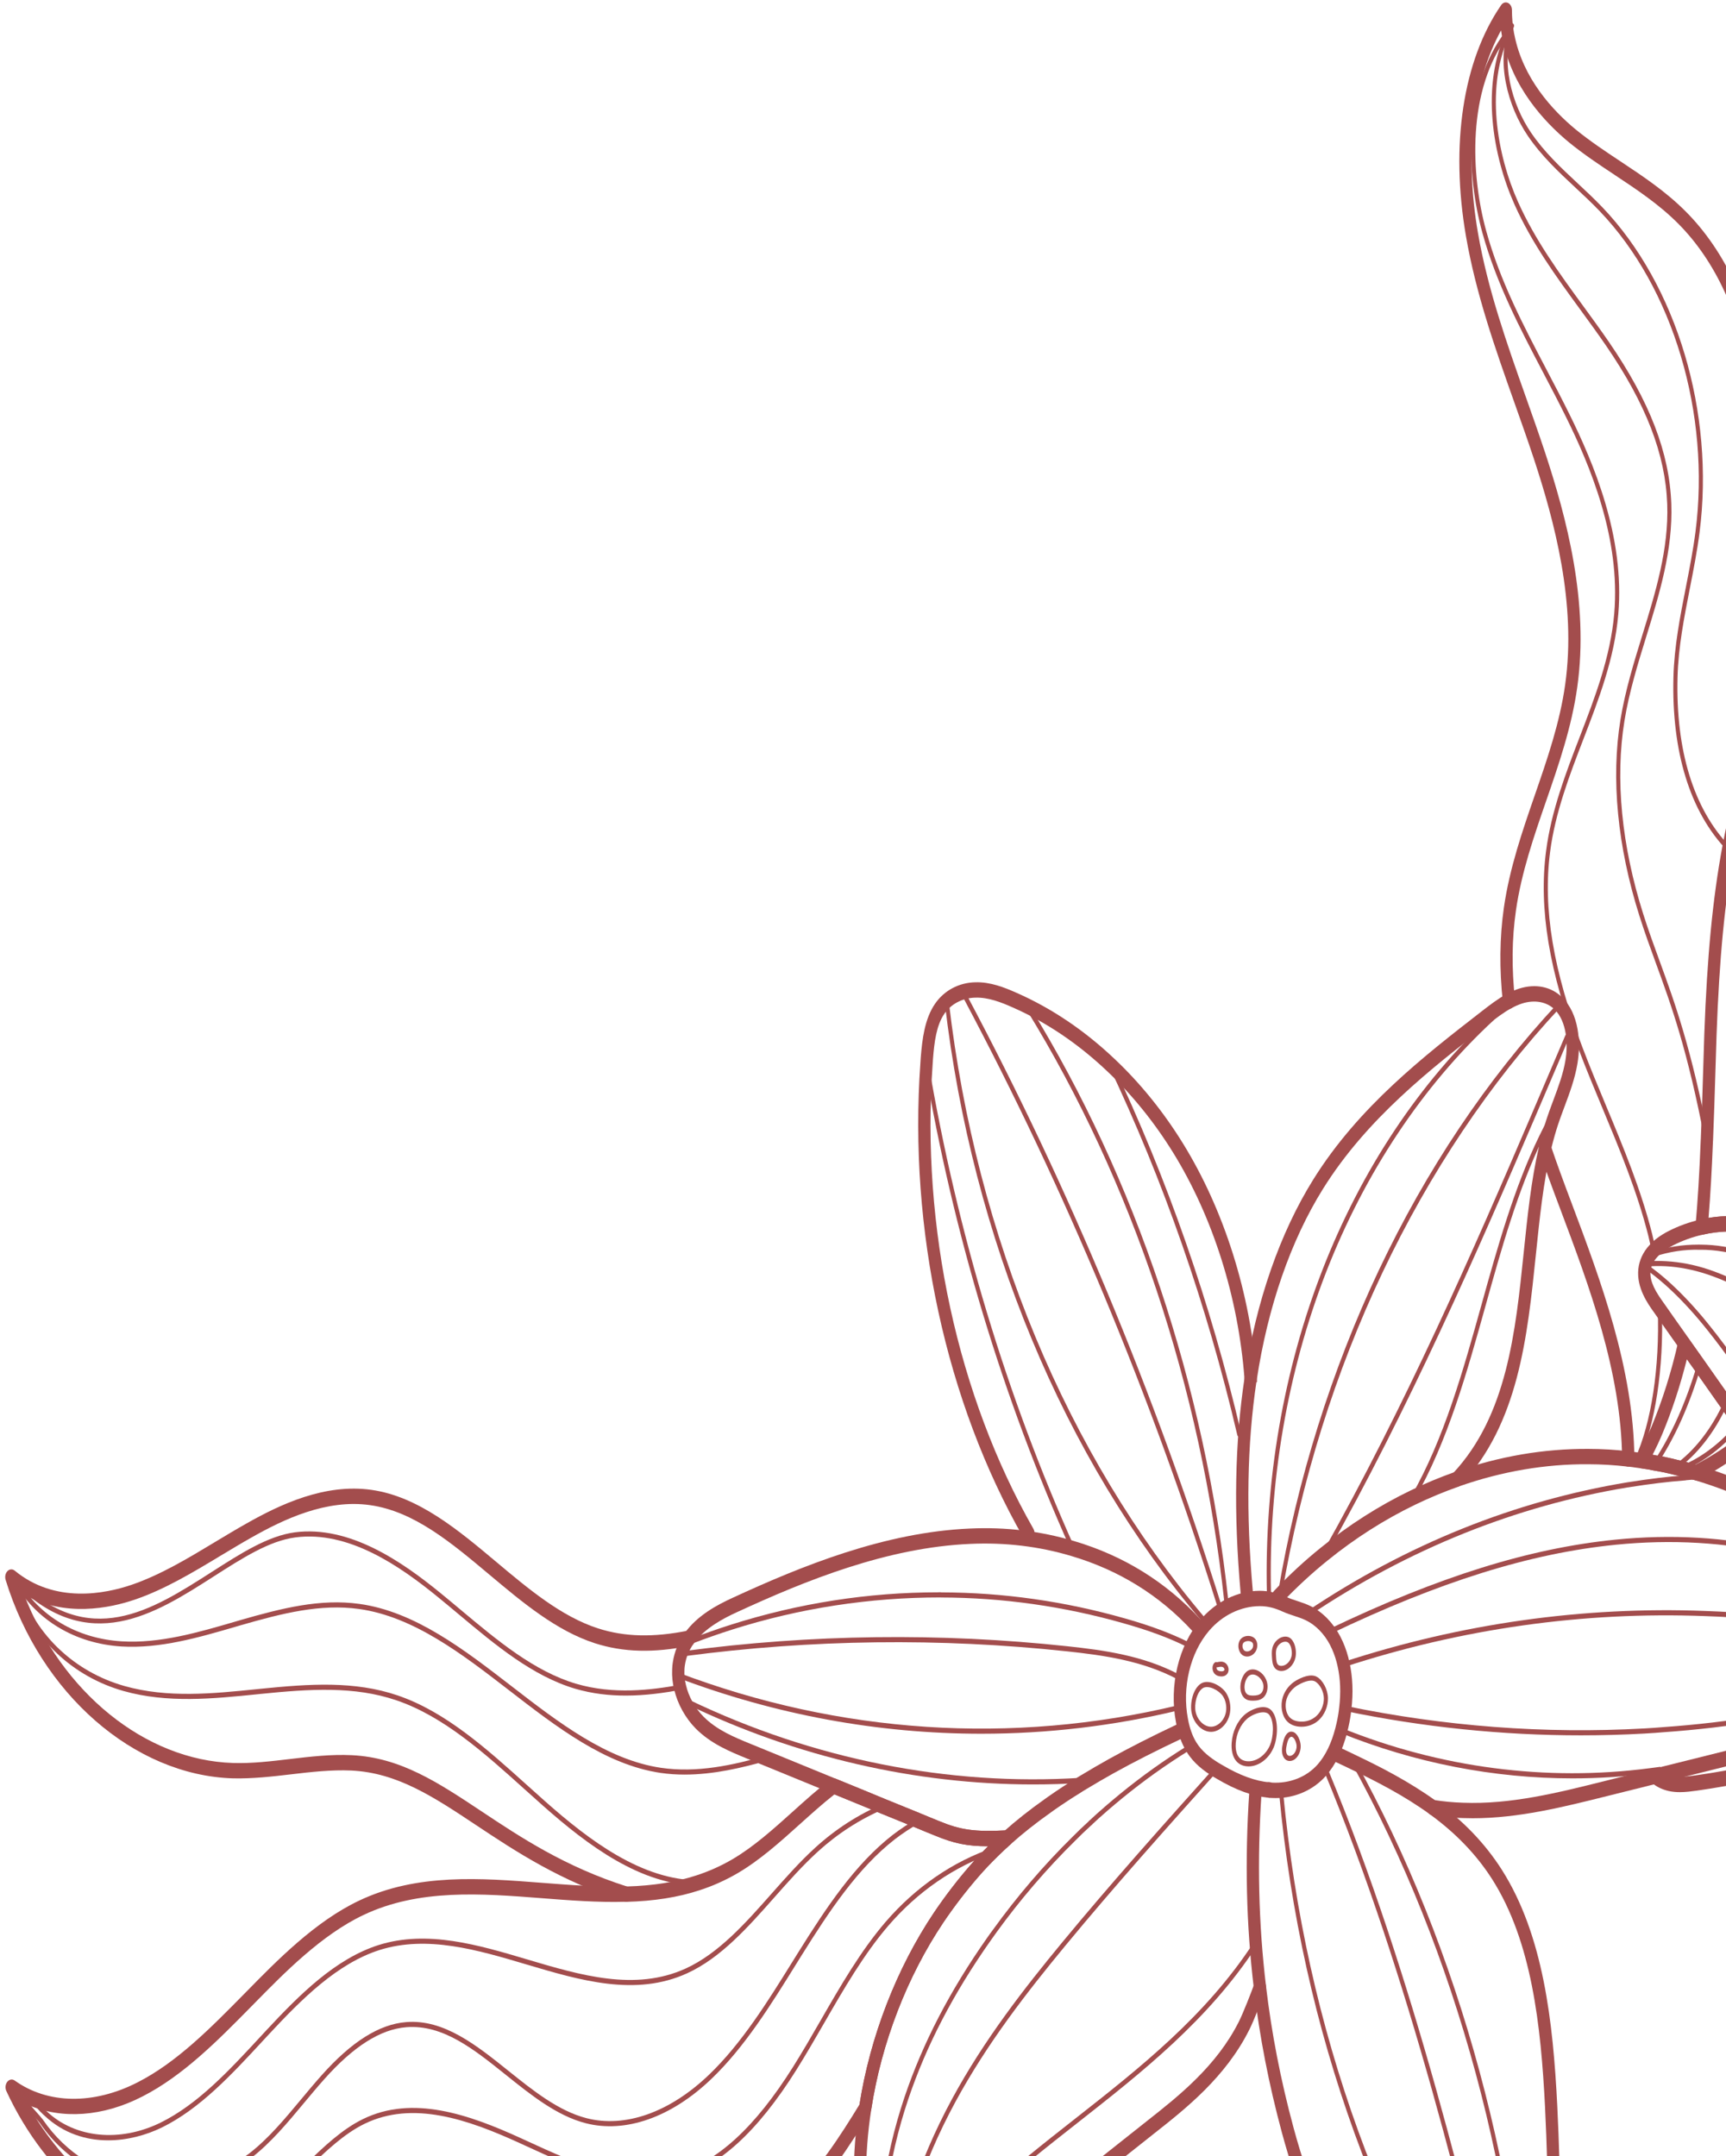 <svg width="237" height="296" viewBox="0 0 237 296" fill="none" xmlns="http://www.w3.org/2000/svg">
<path d="M175.153 246.833C177.852 246.833 180.36 245.723 182.098 243.738C183.367 242.281 184.332 240.314 184.964 237.884C185.034 237.621 185.097 237.368 185.154 237.093C185.341 236.271 185.475 235.469 185.559 234.666C185.831 232.426 185.743 230.19 185.303 228.222C185.092 227.224 184.781 226.257 184.38 225.358C183.522 223.407 182.16 221.788 180.548 220.804C180.346 220.685 180.155 220.576 179.959 220.481C179.353 220.181 178.732 219.977 178.132 219.779C177.656 219.623 177.18 219.467 176.716 219.261C175.411 218.655 174.195 218.375 172.956 218.377C169.934 218.396 166.981 219.842 164.852 222.342C161.834 225.88 160.509 231.415 161.478 236.443C161.766 238.017 162.258 239.38 162.938 240.481C163.929 242.093 165.318 243.1 166.546 243.87C166.554 243.876 166.561 243.88 166.568 243.884L167.099 244.194C169.711 245.742 172.034 246.588 174.196 246.776C174.263 246.798 174.416 246.809 174.57 246.816C174.765 246.827 174.96 246.833 175.153 246.833ZM172.994 220.485C174.043 220.485 175.014 220.718 176.139 221.241C176.658 221.471 177.18 221.644 177.701 221.818C178.28 222.007 178.826 222.187 179.342 222.441C179.506 222.521 179.663 222.614 179.82 222.704C181.11 223.492 182.209 224.798 182.903 226.378C183.238 227.129 183.498 227.933 183.675 228.774C184.055 230.47 184.127 232.401 183.888 234.371C183.813 235.093 183.696 235.794 183.526 236.536C183.473 236.789 183.42 237.003 183.361 237.228C182.818 239.311 182.01 240.976 180.958 242.182C179.425 243.935 177.121 244.85 174.641 244.71C174.56 244.706 174.486 244.706 174.408 244.688C172.365 244.503 170.24 243.723 167.818 242.288L167.293 241.981C166.238 241.318 165.056 240.469 164.274 239.193C163.743 238.334 163.354 237.247 163.119 235.962C162.288 231.645 163.422 226.908 166.006 223.879C167.828 221.738 170.363 220.501 172.962 220.485C172.974 220.485 172.984 220.485 172.994 220.485Z" fill="#A34D4D"/>
<path d="M202.226 249.602C208.508 249.602 214.683 248.057 220.668 246.558L227.423 244.872C235.936 242.758 244.437 240.637 252.956 238.508C255.823 237.779 258.776 237.029 261.245 234.85C263.598 232.762 265.671 228.644 264.668 224.532C264.459 223.633 264.083 222.725 263.553 221.845C262.899 220.749 262.121 219.853 261.447 219.123C261.414 219.087 261.378 219.054 261.342 219.025C261.313 218.995 261.282 218.964 261.252 218.934C261.144 218.815 261.066 218.729 260.981 218.657C259.057 216.605 256.973 214.655 254.786 212.859C253.129 211.498 251.449 210.239 249.792 209.12C244.61 205.585 239.009 202.903 233.147 201.155C233.121 201.144 233.094 201.134 233.069 201.126C232.375 200.927 231.68 200.729 230.985 200.564C230.75 200.502 230.511 200.443 230.266 200.394C230.25 200.389 230.234 200.384 230.217 200.38C229.147 200.113 228.257 199.926 227.415 199.796C226.822 199.67 226.197 199.558 225.56 199.476C225.326 199.438 225.081 199.403 224.818 199.376C224.457 199.317 224.043 199.261 223.634 199.226C221.821 199.011 219.951 198.9 218.099 198.897C211.987 198.865 205.863 199.91 199.83 202.034C199.791 202.048 199.753 202.064 199.716 202.085C197.698 202.8 195.681 203.643 193.721 204.59C189.38 206.684 185.229 209.326 181.386 212.441C179.227 214.172 177.063 216.167 174.957 218.367C174.6 218.741 174.552 219.405 174.85 219.851C175.149 220.297 175.681 220.357 176.038 219.984C178.09 217.842 180.197 215.9 182.301 214.211C186.05 211.173 190.096 208.598 194.329 206.555C196.269 205.619 198.266 204.786 200.264 204.082C200.304 204.069 200.342 204.05 200.379 204.03C206.253 201.978 212.205 200.963 218.093 201.005C219.897 201.008 221.713 201.117 223.498 201.328C223.897 201.361 224.277 201.414 224.641 201.471C224.914 201.5 225.134 201.532 225.364 201.57C225.988 201.65 226.577 201.756 227.17 201.881C227.989 202.01 228.824 202.183 229.826 202.433C229.864 202.446 229.901 202.458 229.938 202.464C230.177 202.51 230.41 202.568 230.653 202.631C231.323 202.791 231.976 202.977 232.628 203.164C232.651 203.174 232.673 203.181 232.696 203.189C238.434 204.894 243.915 207.513 248.987 210.974C250.604 212.066 252.242 213.292 253.859 214.621C256.005 216.383 258.048 218.296 259.931 220.308C259.976 220.357 260.024 220.398 260.076 220.433C260.079 220.461 260.138 220.52 260.198 220.579C260.237 220.626 260.335 220.723 260.398 220.777C260.99 221.422 261.66 222.2 262.203 223.109C262.617 223.797 262.893 224.459 263.051 225.136C263.814 228.261 262.143 231.468 260.271 233.131C258.093 235.053 255.317 235.759 252.63 236.441C244.107 238.571 235.606 240.693 227.094 242.806L220.338 244.492C213.997 246.08 207.439 247.734 200.862 247.469C199.493 247.425 198.184 247.3 196.856 247.089C196.752 247.073 196.643 247.079 196.539 247.114C196.089 247.259 195.809 247.837 195.925 248.401C196.023 248.876 196.359 249.193 196.733 249.195C198.086 249.406 199.423 249.532 200.815 249.577C201.285 249.594 201.757 249.602 202.226 249.602Z" fill="#A34D4D"/>
<path d="M124.838 317.663C126.962 317.664 129.025 316.202 130.845 314.763L131.31 314.395C140.351 307.242 149.392 300.09 158.428 292.917C162.824 289.456 168.299 285.145 171.565 278.589C172.152 277.427 173.381 274.308 173.772 273.193C173.958 272.659 173.764 272.038 173.338 271.804C172.909 271.574 172.413 271.815 172.227 272.348C171.849 273.429 170.667 276.417 170.136 277.469C167.072 283.62 161.779 287.786 157.526 291.135C148.489 298.31 139.448 305.463 130.407 312.614L129.943 312.982C127.91 314.59 125.755 316.102 123.778 315.368C121.457 314.504 120.33 310.892 119.794 308.015C118.696 302.125 118.644 295.907 119.64 289.533C121.034 280.443 124.552 271.34 129.545 263.897C131.034 261.695 132.655 259.582 134.362 257.619C135.159 256.697 136.027 255.78 137.019 254.811C137.588 254.243 138.181 253.703 138.774 253.167C140.425 251.69 142.287 250.219 144.302 248.798C144.46 248.679 144.598 248.576 144.746 248.477C146.057 247.565 147.233 246.791 148.36 246.103C148.642 245.913 148.907 245.751 149.165 245.6C150.418 244.839 151.676 244.113 152.921 243.415C155.678 241.885 158.746 240.325 162.3 238.649C162.736 238.443 162.956 237.835 162.791 237.291C162.626 236.746 162.136 236.478 161.705 236.676C158.121 238.366 155.023 239.942 152.233 241.49C150.969 242.199 149.697 242.934 148.44 243.696C148.165 243.857 147.871 244.038 147.59 244.228C146.464 244.914 145.262 245.705 143.942 246.624C143.783 246.728 143.617 246.853 143.452 246.976C141.405 248.42 139.492 249.931 137.788 251.454C137.168 252.017 136.554 252.576 135.973 253.157C134.951 254.154 134.047 255.108 133.217 256.069C131.461 258.088 129.79 260.264 128.254 262.537C123.078 270.254 119.431 279.697 117.983 289.13C116.942 295.795 116.999 302.309 118.151 308.49C119.065 313.396 120.845 316.472 123.299 317.387C123.814 317.579 124.328 317.663 124.838 317.663Z" fill="#A34D4D"/>
<path d="M174.259 246.79C174.449 246.79 174.64 246.711 174.798 246.546C175.053 246.28 175.151 245.865 175.078 245.486C175.01 245.057 174.731 244.709 174.364 244.645C173.903 244.562 173.477 244.97 173.414 245.546C173.383 245.84 173.459 246.183 173.61 246.411C173.777 246.661 174.017 246.79 174.259 246.79Z" fill="#A34D4D"/>
<path d="M135.727 253.445C136.5 253.445 137.35 253.418 138.313 253.367C138.778 253.343 139.14 252.852 139.121 252.27C139.101 251.688 138.724 251.219 138.243 251.261C133.848 251.489 131.931 251.225 128.928 249.983C128.102 249.65 127.283 249.316 126.467 248.973C126.444 248.961 126.421 248.948 126.399 248.94L121.592 246.986C119.643 246.174 117.702 245.381 115.754 244.586L105.466 240.374C105.064 240.206 104.658 240.041 104.251 239.876C103.849 239.714 103.448 239.551 103.045 239.384C100.776 238.455 98.436 237.497 96.597 235.649C95.436 234.479 94.559 232.907 94.194 231.339C94.019 230.657 93.95 229.97 93.981 229.275C93.989 229.031 94.002 228.816 94.04 228.602C94.21 227.485 94.614 226.507 95.279 225.58C96.778 223.495 99.346 222.157 101.146 221.333C110.61 216.963 121.82 212.43 133.211 211.939C138.008 211.715 142.678 212.278 147.093 213.598C153.607 215.525 159.191 218.975 163.692 223.856C164.044 224.237 164.576 224.189 164.881 223.75C165.187 223.311 165.149 222.646 164.798 222.264C160.089 217.159 154.263 213.553 147.483 211.549C142.921 210.184 138.1 209.601 133.15 209.833C121.522 210.336 110.151 214.929 100.563 219.356C98.429 220.333 95.756 221.764 94.024 224.173C93.159 225.376 92.608 226.726 92.387 228.181C92.333 228.49 92.306 228.827 92.296 229.176C92.253 230.111 92.349 231.054 92.58 231.956C93.034 233.901 94.114 235.856 95.538 237.292C97.618 239.381 100.22 240.446 102.515 241.384C102.917 241.553 103.324 241.718 103.73 241.882C104.132 242.045 104.533 242.208 104.936 242.375L115.23 246.59C117.175 247.383 119.112 248.175 121.054 248.983L125.829 250.926C125.847 250.935 125.863 250.943 125.88 250.95C126.717 251.305 127.56 251.647 128.402 251.987C130.963 253.046 132.776 253.445 135.727 253.445Z" fill="#A34D4D"/>
<path d="M171.189 219.616C171.22 219.616 171.252 219.613 171.284 219.609C171.746 219.544 172.08 219.023 172.028 218.445C171.068 207.707 171.236 198.261 172.539 189.567C172.547 189.537 172.553 189.505 172.557 189.476C174.082 179.399 177.228 170.317 181.656 163.213C187.699 153.523 196.551 146.658 204.362 140.602C205.418 139.785 206.462 138.976 207.53 138.401C208.041 138.122 208.537 137.905 209.007 137.754C210.73 137.208 212.398 137.519 213.475 138.586C215.16 140.24 215.323 143.382 214.951 145.569C214.641 147.419 213.996 149.151 213.311 150.983L213.186 151.319C212.911 152.046 212.645 152.789 212.395 153.524C212.021 154.66 211.673 155.896 211.329 157.312C211.313 157.374 211.303 157.436 211.298 157.498C210.246 162.033 209.729 167.04 209.229 171.886C208.092 182.905 206.917 194.299 199.539 202.218C199.28 202.469 199.148 202.896 199.235 203.314C199.351 203.879 199.804 204.215 200.254 204.075C200.378 204.034 200.511 203.954 200.608 203.848C208.503 195.401 209.722 183.584 210.901 172.155C211.422 167.108 211.914 162.342 212.955 157.923C212.968 157.869 212.978 157.813 212.983 157.759C213.298 156.478 213.615 155.357 213.952 154.337C214.188 153.638 214.446 152.922 214.713 152.216L214.841 151.874C215.535 150.013 216.253 148.089 216.602 146.005C217.097 143.094 216.811 139.179 214.52 136.932C213.016 135.44 210.853 134.996 208.591 135.714C208.032 135.893 207.45 136.147 206.86 136.469C205.682 137.103 204.583 137.954 203.522 138.776C195.544 144.961 186.555 151.932 180.327 161.919C175.747 169.268 172.493 178.633 170.913 189.007C170.906 189.038 170.9 189.07 170.896 189.1C169.549 198.024 169.372 207.7 170.353 218.68C170.4 219.218 170.765 219.616 171.189 219.616Z" fill="#A34D4D"/>
<path d="M141.21 211.526C141.38 211.526 141.551 211.463 141.699 211.33C142.079 210.992 142.166 210.333 141.896 209.86C131.503 191.661 126.459 168.441 128.059 146.151L128.112 145.334C128.292 143.096 128.563 140.765 129.679 139.153C130.62 137.795 132.175 136.991 133.947 136.952C135.716 136.9 137.483 137.597 138.988 138.265C143.644 140.304 148.029 143.259 152.025 147.047C155.425 150.254 158.463 154.002 161.057 158.185C166.554 167.068 170.041 178.102 170.881 189.266C170.879 189.332 170.882 189.397 170.89 189.46C170.909 189.604 170.918 189.744 170.928 189.882L172.384 189.747L172.462 189.8C172.472 189.779 172.481 189.758 172.489 189.735L172.61 189.722C172.599 189.56 172.588 189.412 172.572 189.265C172.572 189.238 172.571 189.211 172.57 189.183C171.715 177.586 168.101 166.119 162.391 156.894C159.706 152.563 156.561 148.683 153.044 145.365C148.91 141.446 144.369 138.388 139.55 136.275C137.907 135.546 135.962 134.777 133.92 134.843C131.668 134.893 129.658 135.961 128.405 137.772C126.966 139.849 126.634 142.66 126.434 145.131L126.379 145.962C124.745 168.745 129.9 192.482 140.524 211.083C140.688 211.373 140.947 211.526 141.21 211.526Z" fill="#A34D4D"/>
<path d="M206.295 334.204C207.337 334.204 208.303 333.945 209.192 333.426C211.004 332.353 212.432 330.191 213.215 327.334C213.865 324.916 213.988 322.424 214.067 319.869C214.414 309.675 214.336 299.322 213.833 289.099C213.255 277.564 211.931 265.651 206.208 256.655C203.916 253.07 200.961 249.987 197.174 247.224C193.46 244.537 189.373 242.469 186.217 240.964C186.201 240.954 186.185 240.945 186.17 240.938C185.255 240.494 184.336 240.062 183.427 239.641C182.987 239.438 182.504 239.717 182.343 240.263C182.181 240.808 182.403 241.414 182.84 241.617C183.728 242.029 184.627 242.45 185.521 242.884C185.54 242.895 185.558 242.906 185.575 242.914C188.87 244.484 192.724 246.441 196.327 249.047C199.929 251.673 202.731 254.593 204.89 257.969C210.322 266.507 211.589 278.039 212.15 289.229C212.649 299.378 212.727 309.658 212.382 319.784C212.309 322.184 212.195 324.511 211.619 326.658C210.995 328.931 209.848 330.705 208.475 331.519C206.379 332.744 203.571 332.02 200.135 329.37C189.985 321.516 181.988 308.277 177.619 292.088C175.85 285.539 174.611 279.17 173.834 272.616C172.808 264.02 172.608 255.36 173.223 246.143C173.262 245.563 172.917 245.054 172.453 245.005C171.977 244.957 171.58 245.387 171.542 245.967C170.916 255.349 171.12 264.167 172.165 272.926C172.958 279.605 174.22 286.094 176.021 292.763C180.515 309.413 188.764 323.052 199.248 331.163C201.872 333.187 204.231 334.203 206.295 334.204Z" fill="#A34D4D"/>
<path d="M210.042 331.698C210.046 331.698 210.05 331.698 210.055 331.698C210.21 331.689 210.33 331.524 210.322 331.331C209.125 299.577 200.493 267.693 186.015 241.554C185.928 241.393 185.75 241.353 185.624 241.466C185.496 241.576 185.465 241.794 185.553 241.955C199.972 267.987 208.569 299.739 209.761 331.364C209.768 331.551 209.892 331.698 210.042 331.698Z" fill="#A34D4D"/>
<path d="M207.374 333.384C207.442 333.384 207.508 333.354 207.562 333.293C207.679 333.164 207.688 332.942 207.584 332.798C190.128 308.532 179.275 278.578 176.201 246.177C176.184 245.985 176.041 245.853 175.889 245.87C175.735 245.892 175.625 246.068 175.644 246.26C178.731 278.807 189.631 308.893 207.165 333.267C207.221 333.344 207.297 333.384 207.374 333.384Z" fill="#A34D4D"/>
<path d="M208.359 332.364C208.386 332.364 208.413 332.361 208.44 332.349C208.589 332.295 208.673 332.098 208.628 331.913C201.469 302.053 194.064 271.178 182.375 242.968C182.303 242.795 182.133 242.727 181.996 242.818C181.858 242.908 181.804 243.119 181.875 243.292C193.541 271.443 200.937 302.286 208.09 332.114C208.126 332.265 208.238 332.364 208.359 332.364Z" fill="#A34D4D"/>
<path d="M123.495 315.381C123.576 315.381 123.656 315.338 123.712 315.254C130.281 305.296 139.285 298.225 147.992 291.388C156.793 284.477 165.894 277.331 172.53 267.182C172.629 267.032 172.611 266.811 172.491 266.688C172.371 266.566 172.194 266.587 172.095 266.738C165.517 276.797 156.456 283.913 147.693 290.794C138.948 297.66 129.905 304.76 123.277 314.806C123.178 314.956 123.195 315.178 123.315 315.301C123.368 315.355 123.431 315.381 123.495 315.381Z" fill="#A34D4D"/>
<path d="M121.131 313.881C121.14 313.881 121.151 313.881 121.161 313.879C121.315 313.859 121.427 313.686 121.411 313.493C120.725 305.395 121.868 296.636 124.715 288.163C127.201 280.8 130.889 273.695 135.99 266.446C136.227 266.098 136.473 265.76 136.719 265.422C136.72 265.421 136.722 265.419 136.723 265.417C136.757 265.384 136.786 265.344 136.804 265.301C140.052 260.815 143.711 256.546 147.64 252.68C148.338 251.974 149.069 251.272 149.816 250.592C149.847 250.572 149.897 250.525 149.936 250.477C150.613 249.839 151.248 249.268 151.878 248.731C151.921 248.689 151.945 248.668 151.969 248.649C152.002 248.619 152.036 248.59 152.067 248.56C152.744 247.982 153.439 247.39 154.139 246.82C157.044 244.446 160.097 242.266 163.213 240.338C163.352 240.253 163.409 240.042 163.34 239.868C163.272 239.693 163.102 239.62 162.964 239.71C159.828 241.648 156.755 243.844 153.832 246.233C153.128 246.807 152.43 247.401 151.732 247.996L151.65 248.071C151.612 248.103 151.576 248.135 151.541 248.171C150.92 248.698 150.272 249.281 149.582 249.933C149.574 249.939 149.568 249.947 149.561 249.954C149.525 249.982 149.495 250.013 149.46 250.051C148.731 250.713 147.992 251.421 147.29 252.132C143.347 256.011 139.672 260.299 136.37 264.872C136.337 264.903 136.308 264.943 136.289 264.986C136.054 265.294 135.804 265.637 135.565 265.987C130.428 273.29 126.708 280.456 124.198 287.89C121.314 296.473 120.158 305.352 120.853 313.568C120.867 313.747 120.989 313.881 121.131 313.881Z" fill="#A34D4D"/>
<path d="M122.63 315.054C122.771 315.054 122.893 314.921 122.908 314.741C123.674 306.075 126.464 297.252 131.199 288.518C135.569 280.457 141.029 273.462 146.277 267.104C153.043 258.909 160.192 250.93 167.105 243.215L166.953 242.913L166.73 242.691C159.813 250.412 152.661 258.396 145.886 266.599C140.616 272.983 135.132 280.01 130.734 288.123C125.947 296.953 123.126 305.883 122.349 314.664C122.332 314.856 122.444 315.031 122.598 315.052C122.609 315.054 122.619 315.054 122.63 315.054Z" fill="#A34D4D"/>
<path d="M163.143 226.123C163.255 226.123 163.361 226.039 163.404 225.902C163.462 225.722 163.392 225.517 163.248 225.445C160.76 224.203 157.965 223.16 154.452 222.166C146.205 219.814 137.726 218.612 129.251 218.594C129.107 218.557 128.986 218.588 128.855 218.586C119.231 218.586 109.646 220.08 100.358 223.032C98.551 223.608 96.72 224.252 94.917 224.943C94.768 225.001 94.686 225.196 94.731 225.382C94.777 225.568 94.934 225.665 95.082 225.615C96.876 224.926 98.699 224.287 100.498 223.713C109.836 220.746 119.471 219.287 129.153 219.289C129.172 219.294 129.191 219.297 129.207 219.297C137.655 219.311 146.107 220.507 154.328 222.853C157.811 223.838 160.579 224.868 163.039 226.098C163.073 226.114 163.108 226.123 163.143 226.123Z" fill="#A34D4D"/>
<path d="M161.801 230.548C161.91 230.548 162.014 230.468 162.06 230.334C162.12 230.154 162.053 229.949 161.91 229.873C157.01 227.286 151.668 226.539 146.617 225.995C129.117 224.109 111.389 224.335 93.929 226.652C93.775 226.673 93.663 226.846 93.679 227.04C93.696 227.232 93.839 227.372 93.989 227.353C111.414 225.036 129.104 224.817 146.569 226.695C151.576 227.235 156.867 227.974 161.692 230.522C161.727 230.54 161.764 230.548 161.801 230.548Z" fill="#A34D4D"/>
<path d="M165.172 222.594C165.246 222.594 165.321 222.557 165.376 222.484C165.483 222.343 165.478 222.12 165.365 221.987C146.505 199.704 134.052 169.757 130.3 137.66C130.277 137.468 130.131 137.332 129.981 137.363C129.827 137.39 129.72 137.569 129.743 137.761C133.514 170.013 146.028 200.106 164.979 222.497C165.033 222.563 165.103 222.594 165.172 222.594Z" fill="#A34D4D"/>
<path d="M147.385 213.099C147.42 213.099 147.454 213.091 147.486 213.073C147.628 212.994 147.706 212.817 147.641 212.64C147.623 212.589 147.6 212.541 147.576 212.492C147.572 212.483 147.539 212.41 147.534 212.402C138.202 191.628 131.458 169.283 127.493 145.984L127.293 144.842C127.259 144.654 127.112 144.536 126.957 144.577C126.806 144.622 126.711 144.81 126.745 144.999L126.944 146.135C130.92 169.498 137.683 191.912 147.045 212.745C147.052 212.77 147.076 212.818 147.099 212.866C147.149 213.003 147.269 213.099 147.385 213.099Z" fill="#A34D4D"/>
<path d="M168.385 220.146C168.398 220.146 168.411 220.145 168.424 220.143C168.578 220.116 168.686 219.939 168.665 219.747C165.425 190.118 156.005 161.923 141.424 138.209C141.329 138.054 141.153 138.027 141.03 138.145C140.907 138.263 140.883 138.484 140.978 138.638C155.5 162.253 164.881 190.333 168.108 219.843C168.127 220.018 168.247 220.146 168.385 220.146Z" fill="#A34D4D"/>
<path d="M167.472 220.905C167.506 220.905 167.541 220.896 167.575 220.88C167.719 220.811 167.79 220.606 167.734 220.425C158.518 191.103 146.765 162.931 132.8 136.694C132.714 136.532 132.54 136.49 132.41 136.596C132.28 136.703 132.246 136.922 132.331 137.083C146.274 163.279 158.009 191.406 167.21 220.682C167.254 220.82 167.36 220.905 167.472 220.905Z" fill="#A34D4D"/>
<path d="M170.165 197.245C170.191 197.245 170.217 197.241 170.244 197.231C170.393 197.177 170.478 196.982 170.434 196.795C166.256 178.937 160.278 161.774 152.667 145.784C152.588 145.617 152.414 145.565 152.282 145.662C152.149 145.761 152.105 145.976 152.184 146.144C159.771 162.081 165.729 179.19 169.895 196.992C169.931 197.147 170.043 197.245 170.165 197.245Z" fill="#A34D4D"/>
<path d="M174.241 219.035C174.244 219.035 174.247 219.035 174.25 219.035C174.405 219.03 174.527 218.868 174.522 218.673C174.165 203.515 176.779 188.295 182.083 174.659C187.389 161.02 195.351 149.049 205.109 140.039C205.234 139.924 205.261 139.705 205.169 139.548C205.075 139.391 204.899 139.358 204.776 139.473C194.944 148.551 186.922 160.612 181.578 174.351C176.234 188.09 173.599 203.423 173.96 218.694C173.965 218.884 174.09 219.035 174.241 219.035Z" fill="#A34D4D"/>
<path d="M175.748 219.136C175.878 219.136 175.995 219.022 176.023 218.857C181.295 187.676 194.857 159.077 214.21 138.327C214.328 138.201 214.342 137.98 214.241 137.832C214.138 137.686 213.961 137.667 213.844 137.795C194.397 158.643 180.771 187.381 175.473 218.712C175.441 218.901 175.537 219.088 175.69 219.128C175.709 219.133 175.729 219.136 175.748 219.136Z" fill="#A34D4D"/>
<path d="M193.652 206.575C193.739 206.575 193.825 206.524 193.881 206.428L194.255 205.776C198.8 197.841 201.435 188.387 203.984 179.244C206.164 171.425 208.419 163.34 211.852 156.279C212.644 154.658 213.404 153.25 214.175 151.975C214.193 151.95 214.217 151.908 214.24 151.866C214.34 151.718 214.345 151.461 214.227 151.337C214.108 151.209 213.952 151.195 213.851 151.344C213.824 151.383 213.8 151.426 213.777 151.467C213.774 151.473 213.731 151.547 213.727 151.553C212.944 152.845 212.174 154.273 211.373 155.914C207.907 163.038 205.643 171.158 203.453 179.012C200.918 188.108 198.296 197.514 193.798 205.367L193.424 206.018C193.333 206.176 193.362 206.396 193.488 206.508C193.538 206.553 193.595 206.575 193.652 206.575Z" fill="#A34D4D"/>
<path d="M181.767 213.821C181.867 213.821 181.965 213.754 182.015 213.635L182.031 213.608C182.039 213.594 182.085 213.508 182.092 213.493C193.38 193.496 202.864 171.868 210.866 153.166C211.879 150.814 212.881 148.462 213.883 146.107L215.43 142.479C215.503 142.307 215.451 142.095 215.314 142.002C215.177 141.913 215.008 141.975 214.933 142.146L213.386 145.778C212.385 148.131 211.384 150.482 210.371 152.834C202.376 171.518 192.902 193.124 181.616 213.121C181.561 213.219 181.54 213.257 181.52 213.303C181.446 213.475 181.498 213.687 181.634 213.78C181.677 213.807 181.722 213.821 181.767 213.821Z" fill="#A34D4D"/>
<path d="M182.572 224.325C182.605 224.325 182.64 224.318 182.673 224.301C197.662 217.121 210.115 213.23 221.864 212.055C229.539 211.288 236.966 211.722 243.93 213.347C246.567 213.968 249.13 214.753 251.546 215.677C254.519 216.816 257.439 218.235 260.234 219.902C260.327 219.956 260.402 220.003 260.477 220.051C260.557 220.101 260.64 220.154 260.73 220.204C260.854 220.281 260.93 220.331 261.007 220.379C261.089 220.431 261.172 220.482 261.256 220.531C261.398 220.612 261.565 220.534 261.629 220.358C261.694 220.181 261.632 219.973 261.491 219.891C261.413 219.848 261.337 219.798 261.26 219.75C261.177 219.698 261.094 219.647 261.01 219.598C260.881 219.518 260.805 219.47 260.729 219.422C260.648 219.371 260.568 219.322 260.484 219.272C257.656 217.586 254.71 216.154 251.721 215.013C249.274 214.074 246.691 213.284 244.033 212.655C237.02 211.02 229.547 210.581 221.819 211.355C210.016 212.535 197.512 216.439 182.472 223.644C182.327 223.715 182.254 223.918 182.31 224.099C182.353 224.238 182.459 224.325 182.572 224.325Z" fill="#A34D4D"/>
<path d="M179.181 222.125C179.225 222.125 179.269 222.112 179.311 222.085L179.508 221.953C179.597 221.892 179.684 221.831 179.774 221.778C193.405 212.647 208.114 206.73 223.507 204.183C223.533 204.191 223.614 204.176 223.697 204.16C226.515 203.709 229.053 203.4 231.451 203.22C231.474 203.218 231.514 203.207 231.536 203.197C232.439 203.108 233.403 203.045 234.219 202.997C234.374 202.987 234.494 202.822 234.486 202.629C234.479 202.435 234.35 202.287 234.192 202.294C233.371 202.344 232.4 202.407 231.427 202.512C231.407 202.515 231.37 202.526 231.35 202.534C229.007 202.7 226.455 203.011 223.617 203.465C223.564 203.476 223.515 203.486 223.48 203.483C207.973 206.045 193.199 211.987 179.52 221.151C179.432 221.203 179.335 221.269 179.236 221.338L179.051 221.463C178.913 221.552 178.86 221.763 178.931 221.936C178.981 222.056 179.079 222.125 179.181 222.125Z" fill="#A34D4D"/>
<path d="M217.071 238.219C219.972 238.219 222.867 238.138 225.758 237.978L225.888 237.969C226.772 237.916 227.657 237.862 228.553 237.781C230.701 237.631 232.953 237.42 235.241 237.153C239.023 236.715 242.889 236.117 246.73 235.378C252.053 234.351 257.447 233.029 262.76 231.445C262.911 231.399 263.004 231.21 262.968 231.022C262.933 230.833 262.781 230.712 262.629 230.761C257.33 232.339 251.953 233.66 246.645 234.684C242.814 235.422 238.96 236.018 235.189 236.454C232.908 236.719 230.662 236.931 228.516 237.081C227.621 237.161 226.74 237.215 225.861 237.269L225.731 237.275C212.117 238.039 198.332 236.995 184.77 234.182L184.544 234.141C184.388 234.118 184.249 234.252 184.229 234.444C184.209 234.636 184.318 234.813 184.472 234.838L184.687 234.878C195.403 237.1 206.263 238.219 217.071 238.219Z" fill="#A34D4D"/>
<path d="M215.922 244.124C219.48 244.124 223.034 243.896 226.558 243.435C226.874 243.4 227.193 243.355 227.514 243.309L227.932 243.249C228.087 243.228 228.199 243.056 228.182 242.862C228.165 242.67 228.012 242.508 227.872 242.552L227.45 242.611C227.134 242.654 226.82 242.7 226.504 242.734C212.353 244.583 197.743 242.68 184.249 237.222C184.246 237.22 184.178 237.197 184.175 237.196C184.042 237.149 183.915 237.105 183.785 237.046C183.642 236.983 183.478 237.075 183.425 237.258C183.372 237.44 183.448 237.642 183.594 237.708C183.737 237.772 183.876 237.822 184.023 237.873C194.269 242.013 205.12 244.124 215.922 244.124Z" fill="#A34D4D"/>
<path d="M184.123 228.966C184.148 228.966 184.175 228.962 184.201 228.952C184.316 228.911 184.441 228.876 184.548 228.848C200.698 223.567 217.375 221.212 234.124 221.851C236.746 221.936 239.481 222.118 242.486 222.407C242.503 222.413 242.52 222.416 242.536 222.418C246.698 222.827 250.823 223.412 254.798 224.158C256.611 224.494 258.427 224.866 260.196 225.264C260.211 225.27 260.225 225.276 260.238 225.279L260.662 225.376C261.717 225.62 262.763 225.864 263.819 226.14C263.968 226.172 264.12 226.058 264.152 225.868C264.183 225.678 264.086 225.491 263.934 225.451C262.875 225.174 261.823 224.931 260.765 224.686L260.372 224.595C260.357 224.587 260.342 224.581 260.328 224.578C258.543 224.176 256.71 223.802 254.881 223.463C250.906 222.716 246.781 222.13 242.619 221.721C242.602 221.714 242.584 221.71 242.568 221.708C239.538 221.417 236.782 221.234 234.141 221.147C217.342 220.502 200.609 222.87 184.42 228.163C184.312 228.191 184.172 228.23 184.045 228.277C183.895 228.331 183.81 228.527 183.853 228.713C183.888 228.866 184.001 228.966 184.123 228.966Z" fill="#A34D4D"/>
<path d="M178.713 237.039C179.594 237.039 180.417 236.732 181.057 236.156C181.868 235.429 182.361 234.263 182.344 233.112C182.324 231.925 181.644 230.634 180.793 230.174C179.942 229.716 178.68 230.289 178.005 230.673C177.115 231.181 176.435 232.028 176.138 232.995C175.784 234.156 176.008 235.49 176.685 236.241C177.102 236.704 177.684 236.968 178.416 237.026C178.516 237.034 178.615 237.039 178.713 237.039ZM181.781 233.126C181.795 234.048 181.392 234.991 180.729 235.585C180.122 236.13 179.317 236.402 178.451 236.325C177.848 236.277 177.378 236.072 177.057 235.715C176.56 235.164 176.394 234.127 176.662 233.246C176.907 232.449 177.481 231.743 178.237 231.313C178.712 231.041 179.891 230.452 180.569 230.818C181.223 231.173 181.767 232.208 181.781 233.126Z" fill="#A34D4D"/>
<path d="M172.01 233.463C172.036 233.463 172.062 233.463 172.088 233.463C172.585 233.456 173.148 233.388 173.563 232.941C173.974 232.499 174.15 231.728 174 231.026C173.852 230.336 173.392 229.705 172.797 229.379C172.274 229.095 171.722 229.097 171.285 229.386C170.765 229.729 170.37 230.574 170.325 231.44C170.287 232.155 170.494 232.769 170.892 233.121C171.222 233.412 171.62 233.463 172.01 233.463ZM173.456 231.207C173.55 231.648 173.443 232.142 173.195 232.408C172.918 232.707 172.496 232.754 172.081 232.761C171.722 232.761 171.426 232.732 171.217 232.548C170.895 232.263 170.872 231.76 170.886 231.488C170.918 230.861 171.197 230.238 171.547 230.007C171.939 229.752 172.357 229.907 172.571 230.024C173.006 230.262 173.354 230.725 173.456 231.207Z" fill="#A34D4D"/>
<path d="M175.952 229.386C175.975 229.386 175.999 229.386 176.023 229.384C176.872 229.34 177.653 228.567 177.88 227.545C178.019 226.921 177.929 226.107 177.656 225.521C177.46 225.099 177.181 224.82 176.853 224.718C175.997 224.456 174.957 225.19 174.711 226.239C174.6 226.716 174.635 227.202 174.665 227.633C174.692 228.004 174.732 228.562 175.028 228.95C175.244 229.232 175.571 229.386 175.952 229.386ZM176.485 225.365C176.564 225.365 176.642 225.376 176.717 225.399C176.898 225.456 177.05 225.616 177.171 225.876C177.366 226.294 177.437 226.917 177.34 227.357C177.178 228.082 176.602 228.652 176.001 228.683C175.75 228.703 175.549 228.616 175.435 228.465C175.287 228.271 175.252 227.946 175.225 227.572C175.198 227.186 175.169 226.786 175.251 226.438C175.391 225.838 175.966 225.365 176.485 225.365Z" fill="#A34D4D"/>
<path d="M171.44 242.484C171.453 242.484 171.467 242.484 171.48 242.484C172.863 242.464 174.23 241.427 174.88 239.901C175.409 238.659 175.646 236.168 174.686 234.912C173.787 233.732 171.759 234.644 170.922 235.371C169.906 236.253 169.233 237.7 169.124 239.238C169.052 240.237 169.249 241.099 169.678 241.663C170.08 242.193 170.705 242.484 171.44 242.484ZM173.446 235.053C173.792 235.053 174.092 235.152 174.28 235.399C175.029 236.378 174.845 238.489 174.384 239.572C173.828 240.877 172.658 241.765 171.473 241.781C171.135 241.791 170.491 241.715 170.086 241.179C169.659 240.618 169.65 239.762 169.683 239.301C169.778 237.967 170.361 236.713 171.242 235.947C171.743 235.514 172.7 235.053 173.446 235.053Z" fill="#A34D4D"/>
<path d="M171.239 227.403C171.355 227.403 171.474 227.387 171.592 227.351C171.959 227.243 172.275 226.976 172.459 226.621C172.68 226.193 172.7 225.65 172.512 225.239C172.32 224.819 171.901 224.569 171.387 224.569C171.382 224.569 171.375 224.57 171.369 224.57C170.944 224.574 170.406 224.77 170.174 225.301C169.894 225.943 170.08 226.806 170.579 227.187C170.769 227.329 170.998 227.403 171.239 227.403ZM171.386 225.272C171.682 225.272 171.937 225.398 172.023 225.588C172.106 225.769 172.092 226.037 171.987 226.24C171.881 226.444 171.69 226.601 171.462 226.668C171.24 226.733 171.025 226.704 170.871 226.586C170.633 226.405 170.534 225.945 170.668 225.638C170.76 225.428 171.05 225.277 171.374 225.274C171.378 225.273 171.383 225.272 171.386 225.272Z" fill="#A34D4D"/>
<path d="M166.287 237.741C167.492 237.741 168.633 236.605 168.887 235.15C169.054 234.193 168.847 233.133 168.347 232.379C167.699 231.404 165.968 230.446 164.906 231.113C163.816 231.802 163.337 233.836 163.637 235.193C163.956 236.641 165.092 237.736 166.28 237.74C166.282 237.741 166.284 237.741 166.287 237.741ZM167.914 232.829C168.306 233.42 168.469 234.251 168.338 234.999C168.138 236.143 167.238 237.038 166.287 237.038C166.286 237.038 166.284 237.038 166.281 237.038C165.337 237.034 164.433 236.161 164.179 235.007C163.947 233.955 164.332 232.264 165.16 231.74C165.935 231.257 167.404 232.061 167.914 232.829Z" fill="#A34D4D"/>
<path d="M167.722 230.134C168.169 230.134 168.51 229.911 168.644 229.529C168.719 229.312 168.717 229.063 168.638 228.829C168.543 228.548 168.348 228.314 168.117 228.205C167.767 228.033 167.402 228.118 167.109 228.181C167.104 228.182 167.098 228.184 167.093 228.185C167.021 228.144 166.934 228.143 166.858 228.19C166.679 228.297 166.552 228.509 166.508 228.77C166.457 229.074 166.522 229.406 166.68 229.637C166.884 229.94 167.208 230.106 167.641 230.132C167.668 230.134 167.695 230.134 167.722 230.134ZM167.65 228.807C167.745 228.807 167.835 228.822 167.916 228.861C168.004 228.902 168.085 228.999 168.12 229.102C168.139 229.16 168.142 229.209 168.128 229.249C168.079 229.391 167.861 229.448 167.667 229.43C167.482 229.419 167.233 229.367 167.108 229.183C167.063 229.117 167.043 229.005 167.058 228.915C167.06 228.9 167.066 228.88 167.073 228.862C167.115 228.88 167.161 228.884 167.207 228.873C167.35 228.841 167.505 228.807 167.65 228.807Z" fill="#A34D4D"/>
<path d="M177.093 241.743C177.341 241.743 177.589 241.65 177.784 241.507C178.288 241.14 178.609 240.433 178.603 239.706C178.597 238.984 178.168 237.884 177.485 237.734C176.872 237.595 176.398 238.153 176.165 239.247C176.093 239.592 176.017 239.948 176.027 240.334C176.041 240.816 176.198 241.235 176.457 241.486C176.648 241.669 176.871 241.743 177.093 241.743ZM178.041 239.715C178.044 240.185 177.828 240.663 177.501 240.901C177.301 241.043 176.996 241.115 176.8 240.929C176.676 240.81 176.597 240.578 176.589 240.312C176.581 240.029 176.643 239.737 176.708 239.428C176.796 239.018 177 238.357 177.387 238.426C177.742 238.504 178.037 239.262 178.041 239.715Z" fill="#A34D4D"/>
<path d="M134.76 237.999C143.837 237.999 152.912 236.933 161.838 234.789C161.991 234.754 162.091 234.57 162.061 234.379C162.032 234.187 161.881 234.052 161.732 234.101C138.995 239.559 115.266 238.006 93.108 229.603C92.958 229.55 92.802 229.653 92.757 229.838C92.712 230.024 92.796 230.22 92.944 230.276C106.491 235.412 120.625 237.999 134.76 237.999Z" fill="#A34D4D"/>
<path d="M141.874 244.96C144.067 244.96 146.256 244.892 148.442 244.753C148.597 244.742 148.716 244.577 148.708 244.384C148.7 244.19 148.593 244.062 148.413 244.05C130.229 245.208 111.623 241.505 94.623 233.343C94.476 233.271 94.315 233.364 94.259 233.545C94.203 233.726 94.276 233.93 94.421 234C109.451 241.214 125.73 244.96 141.874 244.96Z" fill="#A34D4D"/>
<path d="M252.507 209.734C252.88 209.734 253.22 209.423 253.321 208.951C253.441 208.389 253.173 207.811 252.723 207.661C252.132 207.463 250.534 206.847 249.989 206.555C247.284 205.115 245.156 202.494 243.43 200.119C243.41 200.092 243.389 200.064 243.367 200.039C242.907 199.412 242.457 198.792 242.014 198.156L239.583 194.692C238.912 193.756 238.255 192.817 237.608 191.886C236.386 190.155 235.169 188.43 233.958 186.693C233.288 185.759 232.63 184.823 231.973 183.889C231.948 183.837 231.919 183.788 231.886 183.743C231.179 182.756 230.481 181.761 229.783 180.765L228.362 178.74C227.448 177.463 226.479 175.966 226.635 174.482C226.71 173.785 227.038 173.119 227.61 172.506C228.131 171.932 228.826 171.429 229.74 170.954C231.014 170.305 232.381 169.811 233.797 169.49C234.909 169.23 236.056 169.082 237.208 169.049C238.48 168.972 239.795 169.049 241.246 169.282C243.597 169.639 245.965 170.416 248.289 171.591C249.726 172.298 251.132 173.168 252.479 174.181C253.422 174.903 254.307 175.641 255.105 176.372C255.44 176.674 255.753 176.975 256.059 177.289C256.496 177.732 256.934 178.192 257.355 178.658C257.809 179.179 258.267 179.726 258.709 180.278C260.203 182.173 261.67 184.398 263.188 187.071C264.284 189.006 265.397 191.143 266.497 193.422C267.096 194.679 267.677 195.927 268.229 197.137C268.461 197.643 268.974 197.82 269.38 197.531C269.784 197.242 269.926 196.599 269.695 196.094C269.137 194.869 268.551 193.611 267.943 192.337C266.82 190.009 265.683 187.829 264.564 185.851C262.992 183.083 261.469 180.775 259.906 178.792C259.443 178.213 258.967 177.646 258.485 177.092C258.035 176.594 257.578 176.115 257.127 175.656C256.796 175.316 256.455 174.988 256.096 174.666C255.268 173.905 254.343 173.134 253.354 172.378C251.922 171.3 250.431 170.378 248.915 169.631C246.461 168.389 243.948 167.566 241.456 167.189C239.911 166.939 238.498 166.857 237.148 166.941C235.926 166.975 234.689 167.135 233.492 167.414C231.964 167.761 230.484 168.294 229.097 169.003C228.005 169.568 227.158 170.193 226.503 170.912C225.627 171.852 225.092 172.992 224.962 174.203C224.692 176.772 226.266 178.972 227.111 180.154L228.514 182.153C229.186 183.113 229.859 184.07 230.54 185.021C230.562 185.068 230.589 185.11 230.617 185.153C231.342 186.185 232.016 187.144 232.694 188.088C233.899 189.818 235.119 191.545 236.338 193.272C236.986 194.205 237.649 195.152 238.32 196.088L240.744 199.542C241.211 200.212 241.686 200.866 242.172 201.531C242.191 201.555 242.211 201.58 242.232 201.604C244.072 204.13 246.352 206.909 249.327 208.493C249.98 208.842 251.639 209.48 252.289 209.697C252.361 209.723 252.435 209.734 252.507 209.734Z" fill="#A34D4D"/>
<path d="M230.658 246.019C231.452 246.019 232.237 245.913 233.004 245.81C238.12 245.079 243.299 243.987 248.432 242.56C254.193 240.961 260.073 238.732 264.063 233.289C265.643 231.134 266.909 228.498 267.933 225.228C267.942 225.206 267.949 225.184 267.956 225.164C268.921 222.037 269.545 218.728 270.028 215.903C270.103 215.473 270.171 215.044 270.24 214.616L270.4 213.632C270.496 213.062 270.205 212.502 269.748 212.383C269.298 212.263 268.846 212.628 268.75 213.198L268.586 214.201C268.519 214.618 268.452 215.039 268.379 215.461C267.912 218.191 267.312 221.38 266.397 224.354C266.389 224.375 266.383 224.394 266.376 224.414C265.427 227.457 264.263 229.895 262.819 231.864C259.146 236.876 253.557 238.977 248.066 240.501C242.99 241.912 237.869 242.993 232.846 243.71C231.633 243.87 230.507 244.022 229.426 243.787C228.755 243.635 228.186 243.36 227.74 242.972C227.358 242.642 226.832 242.758 226.566 243.235C226.3 243.712 226.394 244.37 226.777 244.702C227.423 245.264 228.214 245.654 229.129 245.862C229.642 245.976 230.152 246.019 230.658 246.019Z" fill="#A34D4D"/>
<path d="M255.333 207.919C255.429 207.919 255.523 207.857 255.575 207.746C255.654 207.579 255.609 207.363 255.475 207.265C253.397 205.739 251.385 203.864 249.326 201.532C247.739 199.752 246.123 197.707 244.237 195.094L244.104 194.91C243.94 194.683 243.773 194.453 243.616 194.218C242.971 193.318 242.343 192.434 241.711 191.528C240.798 190.223 239.885 188.919 238.966 187.628C238.955 187.598 238.942 187.57 238.924 187.546C237.375 185.368 236.086 183.644 234.866 182.122C234.072 181.119 233.253 180.15 232.433 179.247C230.823 177.472 229.28 175.995 227.714 174.733L227.623 174.661C227.285 174.395 226.953 174.136 226.608 173.88C226.475 173.782 226.302 173.836 226.223 174.005C226.143 174.173 226.189 174.388 226.322 174.487C226.664 174.737 226.99 174.994 227.324 175.256L227.413 175.326C228.951 176.566 230.473 178.022 232.061 179.775C232.872 180.668 233.681 181.625 234.467 182.618C235.668 184.116 236.936 185.81 238.455 187.944C238.466 187.974 238.479 188.002 238.497 188.026C239.431 189.34 240.359 190.664 241.287 191.991C241.922 192.899 242.55 193.784 243.191 194.678C243.346 194.91 243.518 195.149 243.688 195.383L243.82 195.565C245.719 198.196 247.349 200.259 248.949 202.055C251.036 204.417 253.078 206.319 255.191 207.871C255.235 207.904 255.284 207.919 255.333 207.919Z" fill="#A34D4D"/>
<path d="M267.892 198.049C267.948 198.049 268.005 198.029 268.054 197.985C268.181 197.874 268.211 197.654 268.122 197.495C267.456 196.316 266.746 195.147 266.011 194.019C264.752 192.071 263.392 190.18 261.968 188.4C259.443 185.246 256.667 182.372 253.716 179.857C253.236 179.454 252.744 179.045 252.247 178.65C250.698 177.416 249.134 176.318 247.599 175.387C245.381 174.022 243.194 172.967 241.102 172.249C240.785 172.121 240.462 172.01 240.133 171.915C238.984 171.557 237.867 171.302 236.723 171.133C235.657 170.951 234.555 170.858 233.452 170.858C233.356 170.857 233.253 170.857 233.154 170.857C231.026 170.857 228.98 171.175 227.072 171.803C227.057 171.796 226.996 171.82 226.933 171.842C226.784 171.895 226.689 172.089 226.731 172.277C226.772 172.464 226.92 172.578 227.069 172.525C227.114 172.508 227.144 172.496 227.17 172.493C229.142 171.848 231.226 171.504 233.377 171.561C234.484 171.542 235.583 171.648 236.651 171.83C237.776 171.996 238.87 172.246 240 172.598C240.319 172.691 240.627 172.797 240.94 172.923C243.01 173.632 245.163 174.673 247.351 176.019C248.868 176.939 250.413 178.023 251.944 179.243C252.438 179.635 252.925 180.042 253.401 180.441C256.32 182.928 259.069 185.774 261.569 188.897C262.979 190.661 264.326 192.533 265.573 194.462C266.301 195.578 267.003 196.734 267.662 197.901C267.716 197.997 267.804 198.049 267.892 198.049Z" fill="#A34D4D"/>
<path d="M266.805 201.318C266.905 201.318 267.003 201.265 267.052 201.156C267.129 200.987 267.107 200.794 266.972 200.698L266.96 200.69C266.31 200.022 265.624 199.32 264.937 198.619C264.25 197.916 263.563 197.214 262.875 196.514C261.24 194.864 259.595 193.207 257.958 191.614C256.188 189.854 254.554 188.275 252.967 186.79L252.328 186.196C251.855 185.755 251.381 185.312 250.906 184.886C249.08 183.227 247.572 181.944 246.163 180.85C244.27 179.354 242.485 178.117 240.708 177.072C239.118 176.14 237.644 175.417 236.18 174.846C235.087 174.411 234.083 174.076 233.113 173.821C231.162 173.314 229.212 173.077 227.351 173.099C227.085 173.101 226.802 173.109 226.53 173.125C226.374 173.135 226.255 173.299 226.263 173.494C226.27 173.686 226.394 173.827 226.557 173.827C226.822 173.811 227.097 173.804 227.356 173.801C229.21 173.761 231.088 174.011 232.998 174.509C233.949 174.759 234.935 175.089 236.011 175.516C237.452 176.077 238.902 176.789 240.447 177.694C242.223 178.742 243.989 179.963 245.863 181.444C247.263 182.531 248.76 183.805 250.576 185.456C251.049 185.882 251.521 186.322 251.991 186.76L252.63 187.355C254.213 188.835 255.842 190.409 257.61 192.167C259.246 193.757 260.888 195.414 262.477 197.017C263.208 197.76 263.894 198.462 264.581 199.163C265.268 199.866 265.955 200.569 266.643 201.268C266.692 201.302 266.749 201.318 266.805 201.318Z" fill="#A34D4D"/>
<path d="M34.08 310.145C37.549 310.145 40.974 309.546 44.223 308.32C46.815 307.343 49.353 305.999 51.809 304.701C56.34 302.303 60.619 300.039 65.291 299.808C70.59 299.557 75.839 302.066 80.911 304.496C86.711 307.278 92.707 310.154 98.955 309.029C104.447 308.048 109.804 304.004 114.878 297.009C116.593 294.651 118.168 292.128 119.481 289.97C119.561 289.841 119.614 289.69 119.639 289.53C121.034 280.441 124.551 271.338 129.543 263.896C131.033 261.695 132.654 259.581 134.361 257.619C135.157 256.696 136.026 255.78 137.018 254.811C137.573 254.256 138.15 253.732 138.728 253.206C139.029 252.933 139.174 252.425 139.051 251.986C138.929 251.547 138.633 251.206 138.242 251.26C133.844 251.49 131.93 251.225 128.927 249.983C128.102 249.649 127.282 249.318 126.468 248.972C126.444 248.96 126.421 248.949 126.399 248.94L121.591 246.986C119.642 246.173 117.701 245.38 115.754 244.585L114.726 244.165C114.49 244.07 114.232 244.107 114.021 244.271C112.239 245.646 110.519 247.194 108.855 248.693C106.218 251.067 103.492 253.522 100.543 255.245C98.983 256.155 97.323 256.897 95.609 257.451C92.812 258.368 89.685 258.863 86.051 258.966C86.005 258.956 85.961 258.951 85.914 258.954C82.164 259.064 78.249 258.762 74.462 258.468C66.007 257.809 57.262 257.133 49.311 260.908C43.286 263.76 38.038 269.116 33.822 273.418L33.463 273.782C28.948 278.367 24.279 283.108 18.904 285.849C12.866 288.949 6.557 288.861 2.02 285.607C1.691 285.37 1.273 285.44 1.004 285.776C0.735 286.114 0.68 286.635 0.871 287.046C3.574 292.911 7.559 298.095 12.394 302.041C12.667 302.266 12.939 302.471 13.221 302.685C13.261 302.73 13.299 302.752 13.345 302.786C19.683 307.625 26.973 310.145 34.08 310.145ZM43.736 306.302C34.301 309.856 23.291 307.885 14.275 301.027C14.187 300.944 14.108 300.89 14.061 300.857C13.83 300.683 13.578 300.492 13.32 300.281C9.536 297.192 6.3 293.315 3.84 288.945C8.461 290.961 14.125 290.589 19.545 287.801C25.15 284.943 29.918 280.102 34.529 275.42L34.889 275.054C39.013 270.847 44.143 265.611 49.912 262.88C57.524 259.267 66.083 259.928 74.36 260.573C78.145 260.867 82.059 261.175 85.846 261.066C85.89 261.076 85.936 261.08 85.977 261.078C89.792 260.978 93.083 260.461 96.036 259.493C97.847 258.908 99.605 258.123 101.259 257.158C104.351 255.349 107.143 252.836 109.843 250.404C111.378 249.023 112.963 247.597 114.578 246.323L115.231 246.591C117.176 247.384 119.114 248.176 121.055 248.984L125.83 250.927C125.848 250.936 125.864 250.943 125.88 250.951C126.718 251.306 127.561 251.648 128.403 251.988C130.951 253.041 132.758 253.441 135.683 253.446C134.779 254.339 133.968 255.204 133.217 256.072C131.461 258.091 129.79 260.267 128.254 262.54C123.122 270.189 119.494 279.537 118.021 288.889C116.754 290.967 115.251 293.364 113.63 295.592C108.826 302.215 103.809 306.034 98.716 306.944C92.905 307.991 87.373 305.337 81.516 302.529C76.286 300.022 70.889 297.428 65.226 297.704C60.246 297.948 55.623 300.394 51.152 302.76C48.737 304.036 46.241 305.357 43.736 306.302Z" fill="#A34D4D"/>
<path d="M85.944 261.064C86.244 261.064 86.535 260.87 86.687 260.523C86.906 260.027 86.781 259.411 86.393 259.119C86.322 259.067 86.225 259.013 86.145 258.988C77.58 256.264 71.499 252.225 66.135 248.662C60.156 244.691 54.992 241.26 48.301 240.944C45.441 240.805 42.572 241.146 39.796 241.474C37.239 241.776 34.594 242.097 32.01 242.015C19.925 241.646 8.459 232.284 3.305 218.895C8.89 222.044 15.072 220.761 18.502 219.592C22.605 218.194 26.472 215.863 30.212 213.608C31.65 212.743 33.087 211.875 34.539 211.059C38.977 208.544 44.834 205.764 50.819 206.618C56.845 207.475 61.893 211.71 67.239 216.193C71.739 219.967 76.392 223.87 81.695 225.58C85.59 226.83 89.751 226.937 94.788 225.917C95.248 225.824 95.56 225.283 95.486 224.708C95.412 224.133 94.98 223.736 94.519 223.836C89.719 224.806 85.777 224.712 82.117 223.537C77.093 221.918 72.561 218.117 68.179 214.442C62.902 210.015 57.445 205.438 51.01 204.523C44.612 203.613 38.479 206.511 33.846 209.138C32.383 209.96 30.932 210.834 29.48 211.708C25.809 213.922 22.012 216.211 18.059 217.558C14.445 218.79 7.554 220.179 2.022 215.611C1.717 215.36 1.314 215.384 1.029 215.669C0.744 215.956 0.639 216.441 0.77 216.869C5.57 232.502 18.399 243.708 31.971 244.123C34.658 244.186 37.35 243.88 39.955 243.573C42.677 243.252 45.49 242.927 48.237 243.05C54.543 243.349 59.548 246.674 65.344 250.524C70.788 254.14 76.958 258.239 85.71 261.025C85.787 261.052 85.866 261.064 85.944 261.064Z" fill="#A34D4D"/>
<path d="M14.847 293.814C17.494 293.814 20.079 293.098 22.214 292.059C27.447 289.494 31.796 284.796 36.002 280.252L36.984 279.192C41.467 274.381 46.329 269.53 52.126 267.687C58.676 265.624 65.603 267.685 72.302 269.675C79.659 271.858 87.263 274.123 94.345 270.887C98.975 268.776 102.708 264.558 106.318 260.479C108.227 258.322 110.201 256.09 112.287 254.194C115.015 251.71 118.075 249.736 121.384 248.327C121.467 248.305 121.542 248.239 121.581 248.137C121.647 247.962 121.593 247.756 121.453 247.672C121.387 247.632 121.3 247.62 121.23 247.65C117.857 249.083 114.736 251.093 111.956 253.625C109.846 255.544 107.86 257.787 105.94 259.958C102.37 263.992 98.679 268.163 94.151 270.229C87.227 273.391 79.706 271.155 72.432 268.992C65.666 266.981 58.668 264.902 51.987 267.006C46.071 268.886 41.151 273.793 36.617 278.66L35.634 279.721C31.463 284.225 27.151 288.883 22.008 291.404C16.447 294.112 10.346 293.513 6.463 289.879C6.077 289.542 5.719 289.172 5.392 288.773C5.28 288.637 5.102 288.642 4.994 288.779C4.885 288.917 4.888 289.14 4.998 289.275C5.348 289.702 5.73 290.096 6.134 290.449C8.739 292.886 11.833 293.814 14.847 293.814Z" fill="#A34D4D"/>
<path d="M149.751 250.574C149.848 250.574 149.94 250.511 149.99 250.397L149.997 250.382C150.072 250.21 150.021 249.998 149.885 249.904C149.748 249.812 149.578 249.874 149.504 250.044C149.43 250.216 149.476 250.436 149.613 250.528C149.657 250.558 149.704 250.574 149.751 250.574Z" fill="#A34D4D"/>
<path d="M22.326 300.346C26.594 300.346 30.89 299.002 34.536 296.201C37.203 294.137 39.5 291.379 41.721 288.713C42.621 287.632 43.552 286.515 44.492 285.462C48.529 280.916 52.231 278.569 55.809 278.284C60.816 277.899 65.03 281.276 69.502 284.862C72.923 287.603 76.46 290.438 80.399 291.458C85.871 292.881 92.181 290.661 97.703 285.363C102.25 281.01 105.836 275.237 109.303 269.654L110.046 268.458C113.892 262.308 117.768 256.458 122.881 252.481C123.931 251.672 125.054 250.934 126.221 250.285C126.289 250.262 126.349 250.209 126.387 250.13C126.468 249.963 126.429 249.751 126.296 249.651L126.285 249.642C126.208 249.583 126.111 249.575 126.026 249.623C124.825 250.289 123.667 251.05 122.584 251.883C117.392 255.922 113.481 261.823 109.603 268.025L108.858 269.222C105.413 274.769 101.85 280.506 97.36 284.806C91.968 289.978 85.83 292.152 80.513 290.768C76.676 289.776 73.183 286.976 69.806 284.27C65.454 280.781 60.953 277.162 55.773 277.584C52.064 277.877 48.251 280.283 44.115 284.938C43.169 285.997 42.235 287.12 41.331 288.204C39.131 290.846 36.857 293.577 34.239 295.601C25.277 302.492 12.286 300.363 5.876 290.957C5.72 290.745 5.386 290.368 4.998 289.932C4.449 289.311 3.767 288.541 3.593 288.242C3.501 288.085 3.324 288.052 3.2 288.164C3.075 288.278 3.046 288.498 3.137 288.654C3.331 288.988 3.874 289.609 4.621 290.454C4.983 290.861 5.324 291.247 5.455 291.423C9.421 297.241 15.841 300.346 22.326 300.346Z" fill="#A34D4D"/>
<path d="M25.434 306.026C29.487 306.026 33.524 304.767 37.044 302.254C38.924 300.913 40.673 299.23 42.363 297.604C44.749 295.309 47.216 292.935 50.042 291.552C56.66 288.32 64.217 290.921 71.4 294.212L72.139 294.552C78.966 297.688 86.026 300.937 93.064 299.01C98.698 297.477 104.018 292.627 109.329 284.181C110.659 282.066 111.939 279.843 113.178 277.694C115.845 273.069 118.601 268.285 121.977 264.355C126.03 259.649 131.078 256.18 136.574 254.32C136.724 254.269 136.812 254.077 136.772 253.889C136.73 253.702 136.578 253.595 136.427 253.642C130.844 255.53 125.715 259.057 121.595 263.84C118.178 267.818 115.404 272.63 112.723 277.283C111.487 279.427 110.21 281.643 108.888 283.747C103.661 292.058 98.446 296.825 92.945 298.322C86.067 300.197 79.086 296.994 72.334 293.891L71.594 293.552C64.308 290.211 56.63 287.581 49.838 290.897C46.937 292.316 44.437 294.721 42.021 297.045C40.346 298.658 38.613 300.325 36.766 301.643C29.851 306.576 20.886 306.555 13.926 301.582C13.916 301.558 13.853 301.513 13.793 301.472C13.533 301.294 13.273 301.079 13.012 300.864L12.905 300.79C12.77 300.696 12.598 300.756 12.522 300.926C12.446 301.096 12.495 301.31 12.63 301.405L12.726 301.47C12.975 301.677 13.249 301.901 13.523 302.089C13.549 302.106 13.582 302.128 13.597 302.147C17.209 304.733 21.329 306.026 25.434 306.026Z" fill="#A34D4D"/>
<path d="M95.981 258.824C96.022 258.824 96.061 258.824 96.102 258.824C96.257 258.823 96.383 258.665 96.382 258.472C96.381 258.278 96.254 258.121 96.1 258.121C96.063 258.112 96.021 258.121 95.981 258.121C88.17 258.121 80.942 252.663 74.895 247.315C74.037 246.556 73.18 245.785 72.322 245.012C66.837 240.074 61.165 234.969 54.585 232.734C48.699 230.736 42.573 231.14 35.753 231.832L35.302 231.878C29.258 232.496 23.007 233.13 17.071 231.443C10.272 229.513 4.932 224.491 2.787 218.009C2.727 217.832 2.562 217.746 2.42 217.819C2.276 217.893 2.208 218.099 2.268 218.278C4.483 224.97 9.97 230.148 16.947 232.129C22.967 233.835 29.261 233.197 35.348 232.58L35.798 232.533C42.566 231.849 48.639 231.441 54.438 233.413C60.919 235.616 66.549 240.684 71.994 245.585C72.853 246.358 73.711 247.13 74.57 247.89C80.688 253.301 88.013 258.824 95.981 258.824Z" fill="#A34D4D"/>
<path d="M94.003 243.608C97.965 243.608 101.855 242.685 105.267 241.719C105.418 241.676 105.513 241.488 105.479 241.298C105.445 241.11 105.296 240.991 105.143 241.033C100.61 242.318 95.729 243.403 90.754 242.677C83.314 241.571 76.677 236.445 70.26 231.487C63.735 226.447 56.988 221.235 49.345 220.176C43.978 219.431 38.725 220.754 32.909 222.428L32.317 222.602C27.215 224.094 21.942 225.636 16.691 225.315C10.554 224.932 5.373 221.86 2.478 216.888C2.386 216.733 2.21 216.699 2.085 216.812C1.96 216.925 1.932 217.145 2.023 217.303C5.018 222.447 10.355 225.624 16.663 226.018C21.993 226.342 27.305 224.788 32.445 223.285L33.036 223.112C38.803 221.453 44.007 220.14 49.284 220.873C56.801 221.915 63.493 227.086 69.965 232.086C76.434 237.083 83.124 242.25 90.689 243.375C91.792 243.536 92.901 243.608 94.003 243.608Z" fill="#A34D4D"/>
<path d="M85.915 232.762C88.659 232.762 91.234 232.386 93.427 231.981C93.58 231.953 93.686 231.775 93.664 231.583C93.641 231.39 93.502 231.256 93.344 231.287C89.416 232.009 84.249 232.645 79.118 231.14C73.359 229.44 68.28 225.189 63.368 221.079C62.413 220.279 61.458 219.48 60.499 218.699C55.116 214.301 47.97 209.389 40.495 210.35C36.817 210.832 33.054 213.243 29.069 215.794C20.789 221.099 12.226 226.581 2.426 216.821C2.305 216.7 2.127 216.725 2.031 216.875C1.934 217.028 1.954 217.248 2.076 217.369C12.161 227.411 21.28 221.572 29.326 216.42C33.261 213.899 36.98 211.516 40.554 211.05C47.855 210.092 54.886 214.951 60.193 219.288C61.149 220.067 62.102 220.863 63.056 221.662C68.01 225.807 73.131 230.094 78.99 231.823C81.333 232.512 83.68 232.762 85.915 232.762Z" fill="#A34D4D"/>
<path d="M255.603 176.577C255.671 176.577 255.739 176.567 255.806 176.546C256.049 176.472 256.253 176.265 256.362 175.984C257.16 173.926 257.846 171.842 258.401 169.787C259.315 166.412 259.976 162.883 260.616 159.469C261.243 156.119 261.892 152.655 262.772 149.417C262.785 149.366 262.795 149.315 262.803 149.263C263.031 147.667 263.34 146.477 263.774 145.515C263.948 145.149 264.126 144.843 264.307 144.6C264.357 144.532 264.401 144.454 264.436 144.371C264.761 143.567 265.094 142.808 265.449 142.063C268.893 134.994 274.628 130.076 280.175 125.321C285.873 120.434 291.766 115.383 295.4 107.908C296.075 106.508 296.656 105.071 297.125 103.634C299.302 97.235 300.125 89.531 299.712 79.403C299.59 76.396 299.379 73.347 299.177 70.401C298.732 63.95 298.273 57.28 298.728 50.785C299.642 38.015 304.302 25.486 311.514 16.41C311.741 16.125 311.818 15.701 311.712 15.321C311.605 14.941 311.335 14.669 311.014 14.621C296.225 12.444 280.263 25.161 274.664 43.572C273.872 46.177 273.276 48.898 272.7 51.529C271.843 55.444 270.957 59.493 269.423 63.065C266.522 69.788 261.677 74.395 256.548 79.271C253.315 82.345 249.971 85.525 247.173 89.28C245.798 91.13 244.55 93.109 243.358 95.329C240.287 101.11 238.043 107.941 236.496 116.219C235.167 123.394 234.404 131.316 234.023 141.913C233.963 143.651 233.91 145.395 233.857 147.143C233.764 150.199 233.671 153.27 233.541 156.346C233.536 156.384 233.532 156.423 233.531 156.461C233.348 161.124 233.118 164.898 232.81 168.336C232.78 168.668 232.878 168.999 233.074 169.225C233.269 169.453 233.539 169.552 233.803 169.49C234.904 169.234 236.051 169.085 237.211 169.051C238.483 168.975 239.796 169.051 241.248 169.284C243.599 169.64 245.966 170.418 248.29 171.593C249.727 172.3 251.133 173.17 252.48 174.182C253.424 174.904 254.31 175.643 255.105 176.374C255.251 176.508 255.426 176.577 255.603 176.577ZM261.154 148.813C260.259 152.128 259.605 155.615 258.974 158.988C258.344 162.353 257.692 165.833 256.804 169.112C256.372 170.709 255.858 172.326 255.27 173.933C254.667 173.413 254.025 172.893 253.354 172.379C251.923 171.302 250.431 170.38 248.915 169.633C246.461 168.391 243.949 167.568 241.456 167.19C239.911 166.94 238.498 166.858 237.149 166.942C236.298 166.967 235.443 167.052 234.603 167.193C234.855 164.104 235.05 160.714 235.211 156.662C235.216 156.626 235.219 156.589 235.221 156.553C235.353 153.434 235.447 150.32 235.542 147.22C235.594 145.475 235.648 143.735 235.707 142.003C236.084 131.543 236.833 123.737 238.138 116.694C239.638 108.667 241.804 102.059 244.76 96.497C245.9 94.372 247.094 92.479 248.407 90.712C251.106 87.091 254.391 83.967 257.569 80.947C262.615 76.147 267.833 71.186 270.908 64.061C272.533 60.276 273.445 56.111 274.327 52.081C274.892 49.498 275.477 46.828 276.241 44.318C281.36 27.484 295.535 15.646 309.091 16.528C302.306 25.79 297.943 38.08 297.048 50.596C296.58 57.276 297.045 64.039 297.496 70.578C297.698 73.508 297.906 76.535 298.027 79.507C298.427 89.304 297.645 96.712 295.567 102.821C295.126 104.171 294.586 105.509 293.956 106.812C290.512 113.898 284.771 118.821 279.219 123.58C273.526 128.461 267.639 133.509 264.003 140.973C263.639 141.737 263.299 142.51 262.988 143.277C262.755 143.607 262.534 143.994 262.314 144.456C261.624 145.986 261.321 147.659 261.154 148.813Z" fill="#A34D4D"/>
<path d="M232.898 203.214C233.004 203.214 233.111 203.189 233.21 203.138C235.852 201.792 238.385 200.114 240.738 198.15C240.94 197.981 241.074 197.71 241.106 197.409C241.137 197.107 241.063 196.804 240.901 196.576L239.583 194.693C238.912 193.757 238.254 192.818 237.608 191.886C236.386 190.156 235.169 188.431 233.958 186.693C233.275 185.744 232.606 184.79 231.937 183.837C231.733 183.547 231.39 183.383 231.091 183.468C230.789 183.553 230.523 183.801 230.439 184.174C229.508 188.31 228.277 192.228 226.782 195.819C226.249 197.091 225.593 198.437 224.777 199.929C224.61 200.237 224.584 200.63 224.709 200.967C224.834 201.305 225.092 201.534 225.388 201.572C225.988 201.649 226.577 201.754 227.171 201.879C227.989 202.008 228.824 202.182 229.825 202.431C229.863 202.445 229.9 202.456 229.938 202.463C230.177 202.508 230.41 202.567 230.654 202.63C231.334 202.792 231.996 202.981 232.658 203.171C232.736 203.2 232.817 203.214 232.898 203.214ZM238.994 197.053C237.043 198.597 234.973 199.942 232.825 201.056C232.213 200.882 231.599 200.708 230.986 200.563C230.751 200.501 230.512 200.442 230.268 200.395C230.252 200.388 230.235 200.384 230.219 200.38C229.148 200.112 228.258 199.925 227.416 199.795C227.254 199.761 227.09 199.728 226.924 199.695C227.443 198.68 227.889 197.721 228.278 196.794C229.603 193.611 230.726 190.187 231.626 186.587C231.986 187.098 232.339 187.596 232.695 188.09C233.9 189.819 235.119 191.547 236.338 193.273C236.986 194.206 237.65 195.153 238.32 196.089L238.994 197.053Z" fill="#A34D4D"/>
<path d="M223.578 201.331C223.581 201.331 223.584 201.331 223.587 201.331C224.053 201.325 224.427 200.847 224.421 200.266C224.318 187.815 219.781 175.748 215.778 165.101C214.68 162.19 213.774 159.737 212.923 157.216C212.844 156.984 212.703 156.795 212.523 156.682C212.104 156.426 211.594 156.631 211.386 157.15C211.254 157.48 211.271 157.855 211.408 158.149C212.258 160.665 213.162 163.111 214.253 166.001C218.181 176.451 222.635 188.298 222.735 200.288C222.74 200.865 223.117 201.331 223.578 201.331Z" fill="#A34D4D"/>
<path d="M207.195 138.488C207.234 138.488 207.272 138.485 207.311 138.478C207.772 138.399 208.095 137.867 208.032 137.291C207.552 132.925 207.594 128.899 208.157 124.982C208.9 119.798 210.629 114.798 212.301 109.962C214.028 104.968 215.814 99.803 216.577 94.325C218.223 82.666 215.081 70.996 212.16 62.132C211.3 59.539 210.376 56.931 209.482 54.408C206.926 47.198 204.283 39.743 202.942 31.988C201.077 21.2 202.237 11.232 206.112 4.17C206.142 4.383 206.175 4.591 206.213 4.8C206.25 5.037 206.28 5.211 206.332 5.387C207.596 11.899 211.983 16.687 215.437 19.538C217.474 21.201 219.647 22.642 221.749 24.036C224.708 25.997 227.767 28.026 230.388 30.649C235.576 35.828 239.095 43.506 240.045 51.721C240.674 57.065 240.245 62.613 239.829 67.98C239.656 70.232 239.475 72.559 239.373 74.86C238.972 84.321 240.284 91.414 243.384 96.549C243.664 97.014 244.194 97.107 244.565 96.754C244.937 96.404 245.011 95.743 244.731 95.278C241.88 90.557 240.678 83.916 241.058 74.975C241.158 72.721 241.337 70.414 241.509 68.183C241.934 62.692 242.373 57.013 241.715 51.417C240.704 42.682 236.961 34.511 231.442 29.005C228.698 26.257 225.569 24.183 222.541 22.174C220.473 20.802 218.334 19.383 216.364 17.776C213.166 15.137 209.105 10.736 207.945 4.78C207.899 4.603 207.891 4.534 207.882 4.47C207.694 3.409 207.609 2.414 207.608 1.385C207.608 0.944 207.388 0.551 207.058 0.398C206.728 0.247 206.356 0.364 206.126 0.699C200.885 8.31 199.124 19.878 201.296 32.434C202.673 40.4 205.351 47.956 207.942 55.263C208.833 57.774 209.753 60.371 210.604 62.937C213.437 71.535 216.489 82.835 214.918 93.962C214.189 99.198 212.444 104.245 210.755 109.127C209.046 114.071 207.277 119.186 206.499 124.61C205.912 128.691 205.866 133.054 206.362 137.578C206.419 138.105 206.78 138.488 207.195 138.488Z" fill="#A34D4D"/>
<path d="M230.068 201.769C230.116 201.769 230.162 201.756 230.201 201.728C232.995 199.769 235.485 196.581 237.215 192.749C237.292 192.581 237.244 192.365 237.109 192.27C236.976 192.176 236.803 192.235 236.726 192.404C235.054 196.109 232.653 199.192 229.963 201.09C229.902 201.117 229.848 201.169 229.814 201.243C229.737 201.412 229.778 201.622 229.913 201.719C229.959 201.75 230.014 201.769 230.068 201.769Z" fill="#A34D4D"/>
<path d="M237.19 168.346C237.325 168.346 237.444 168.223 237.466 168.051C237.764 165.783 238.049 163.544 238.317 161.312C240.186 146.083 242.723 130.371 251.245 120.306C253.718 117.39 256.665 115.014 259.515 112.717C263.368 109.611 267.352 106.398 270.217 101.809C275.107 93.976 275.9 83.275 276.069 75.907C276.121 73.608 276.124 71.268 276.127 69.002C276.136 62.343 276.145 55.457 277.399 48.916C280.815 31.062 294.469 16.943 309.158 16.074C309.314 16.065 309.433 15.9 309.426 15.707C309.418 15.513 309.274 15.367 309.132 15.371C294.202 16.255 280.324 30.606 276.852 48.752C275.582 55.373 275.574 62.301 275.565 69.002C275.562 71.262 275.558 73.599 275.507 75.889C275.34 83.157 274.563 93.707 269.773 101.379C266.967 105.874 263.024 109.053 259.21 112.127C256.339 114.441 253.37 116.836 250.858 119.796C242.207 130.013 239.644 145.855 237.761 161.207C237.493 163.437 237.208 165.673 236.911 167.938C236.886 168.129 236.99 168.31 237.143 168.342C237.159 168.344 237.174 168.346 237.19 168.346Z" fill="#A34D4D"/>
<path d="M227.312 201.192C227.393 201.192 227.474 201.148 227.529 201.064C230.016 197.299 231.998 192.864 233.586 187.508C233.64 187.326 233.566 187.124 233.421 187.056C233.274 186.988 233.113 187.082 233.059 187.264C231.493 192.546 229.542 196.913 227.096 200.617C226.997 200.767 227.014 200.987 227.134 201.111C227.185 201.166 227.249 201.192 227.312 201.192Z" fill="#A34D4D"/>
<path d="M230.829 201.951C230.857 201.951 230.885 201.945 230.912 201.934C233.868 200.779 236.715 198.601 239.145 195.637C239.256 195.501 239.258 195.279 239.149 195.14C239.041 195.003 238.862 194.999 238.751 195.135C236.384 198.022 233.616 200.141 230.744 201.265C230.596 201.323 230.513 201.52 230.56 201.705C230.598 201.854 230.709 201.951 230.829 201.951Z" fill="#A34D4D"/>
<path d="M224.749 200.776C224.846 200.776 224.94 200.713 224.992 200.6C227.281 195.634 228.477 187.814 228.191 179.681C228.184 179.487 228.088 179.335 227.897 179.345C227.742 179.353 227.622 179.518 227.629 179.711C227.912 187.717 226.743 195.395 224.505 200.249C224.428 200.417 224.474 200.632 224.609 200.729C224.652 200.761 224.701 200.776 224.749 200.776Z" fill="#A34D4D"/>
<path d="M226.866 172.206L227.418 172.07C227.391 171.913 227.366 171.763 227.329 171.606C227.214 170.932 227.059 170.201 226.86 169.392C225.303 163.237 222.877 157.421 220.532 151.797C219.454 149.213 218.34 146.542 217.326 143.875C213.263 133.231 211.84 124.675 212.846 116.952C213.551 111.514 215.526 106.386 217.436 101.426C219.528 95.992 221.693 90.37 222.212 84.297C223.121 73.703 218.816 63.561 215.499 56.855C214.478 54.788 213.391 52.716 212.34 50.712C209.208 44.74 205.969 38.565 204.088 31.756C201.922 23.972 201.416 12.246 207.12 4.821C207.227 4.681 207.224 4.458 207.112 4.324C206.999 4.192 206.821 4.192 206.714 4.335C200.835 11.99 201.339 24.014 203.557 31.987C205.46 38.878 208.718 45.09 211.87 51.097C212.919 53.098 214.004 55.166 215.021 57.225C218.295 63.845 222.543 73.844 221.653 84.223C221.144 90.176 219.001 95.741 216.929 101.122C215.002 106.127 213.01 111.303 212.292 116.84C211.266 124.712 212.705 133.398 216.819 144.178C217.837 146.856 218.955 149.534 220.034 152.122C222.369 157.72 224.783 163.509 226.324 169.602C226.517 170.389 226.669 171.101 226.785 171.78C226.822 171.942 226.844 172.075 226.866 172.206Z" fill="#A34D4D"/>
<path d="M234.381 156.924C234.403 156.924 234.425 156.921 234.447 156.914C234.598 156.868 234.691 156.679 234.655 156.492C232.252 143.886 229.927 137.523 227.876 131.907C227.096 129.77 226.357 127.752 225.638 125.481C222.656 116.078 221.764 106.902 223.058 98.945C223.697 95.01 224.894 91.132 226.052 87.383C227.853 81.548 229.716 75.514 229.491 69.182C229.241 62.166 226.525 55.108 220.941 46.97C219.774 45.27 218.541 43.582 217.35 41.95C214.134 37.548 210.808 32.995 208.455 27.744C205.578 21.321 203.802 11.817 207.444 4.409C207.526 4.245 207.485 4.028 207.352 3.926C207.219 3.825 207.047 3.875 206.966 4.041C203.196 11.709 205.01 21.489 207.965 28.087C210.349 33.409 213.697 37.992 216.935 42.425C218.124 44.053 219.353 45.735 220.515 47.429C226.012 55.441 228.687 62.363 228.93 69.212C229.151 75.399 227.309 81.363 225.528 87.13C224.362 90.907 223.156 94.813 222.507 98.805C221.192 106.896 222.094 116.21 225.115 125.739C225.84 128.027 226.58 130.054 227.365 132.2C229.505 138.059 231.718 144.117 234.108 156.654C234.139 156.815 234.254 156.924 234.381 156.924Z" fill="#A34D4D"/>
<path d="M237.319 116.81C237.399 116.81 237.479 116.768 237.535 116.684C237.634 116.534 237.618 116.313 237.499 116.188C232.554 111.035 230.08 102.995 230.346 92.936C230.454 88.826 231.257 84.737 232.034 80.781C232.525 78.28 233.034 75.693 233.366 73.109C235.483 56.666 230.245 39.137 220.023 28.453C218.925 27.304 217.758 26.217 216.628 25.162C214.373 23.058 212.04 20.882 210.206 18.177C207.62 14.363 205.896 8.407 207.872 3.7C207.944 3.529 207.891 3.316 207.753 3.226C207.616 3.135 207.446 3.202 207.374 3.374C205.276 8.371 207.069 14.637 209.776 18.631C211.652 21.398 214.011 23.599 216.292 25.726C217.415 26.774 218.576 27.857 219.663 28.992C229.736 39.522 234.897 56.794 232.811 72.997C232.482 75.553 231.977 78.127 231.488 80.615C230.705 84.604 229.895 88.731 229.784 92.915C229.513 103.197 232.057 111.433 237.14 116.73C237.191 116.784 237.255 116.81 237.319 116.81Z" fill="#A34D4D"/>
</svg>
